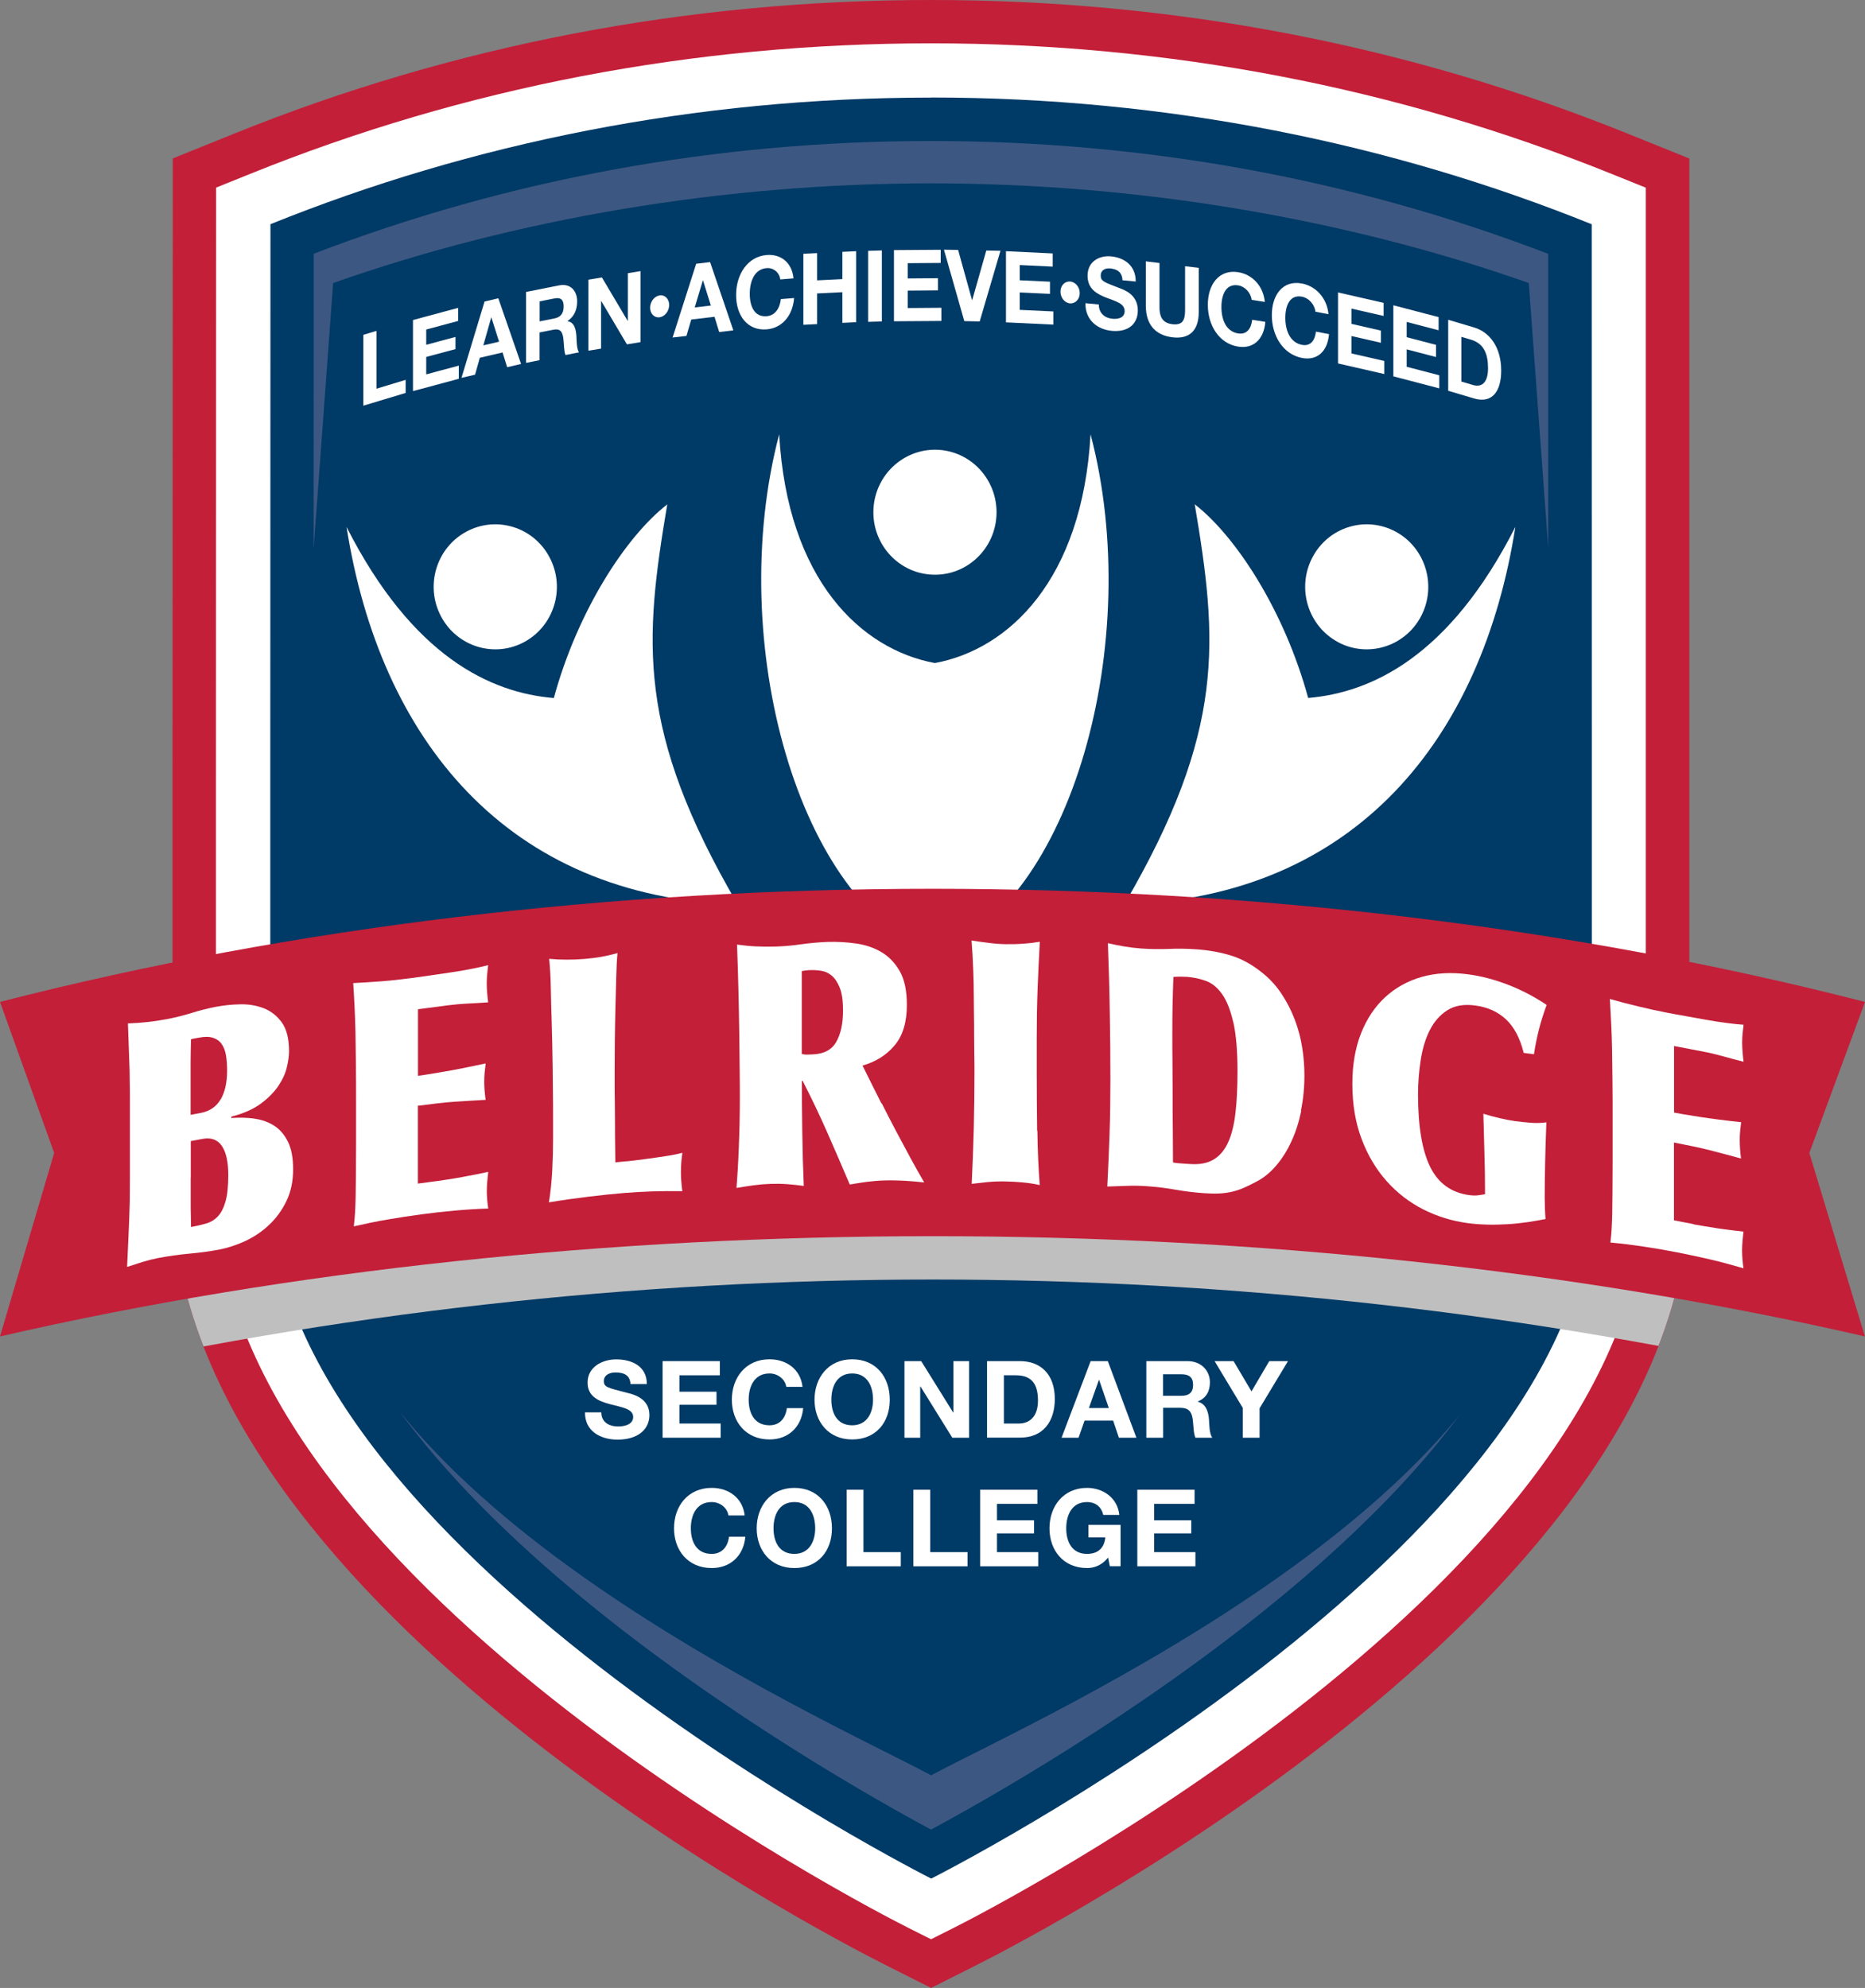 <?xml version="1.0" encoding="UTF-8"?>
<svg xmlns="http://www.w3.org/2000/svg" xmlns:xlink="http://www.w3.org/1999/xlink" viewBox="0 0 223.77 238.53">
  <rect x="0" y="0" width="223.77" height="238.53" fill="#808080" stroke="none"/>
  <defs>
    <style>
      .cls-1 {
        fill: #3c5882;
      }

      .cls-1, .cls-2, .cls-3, .cls-4, .cls-5, .cls-6, .cls-7, .cls-8 {
        stroke-width: 0px;
      }

      .cls-1, .cls-6, .cls-7, .cls-8 {
        fill-rule: evenodd;
      }

      .cls-9 {
        isolation: isolate;
      }

      .cls-10 {
        clip-path: url(#clippath-1);
      }

      .cls-2 {
        clip-rule: evenodd;
        fill: none;
      }

      .cls-3 {
        fill: #bfbfbf;
      }

      .cls-4, .cls-8 {
        fill: #c31f39;
      }

      .cls-5, .cls-6 {
        fill: #fff;
      }

      .cls-11 {
        clip-path: url(#clippath);
      }

      .cls-7 {
        fill: #003a66;
      }

      .cls-12 {
        mix-blend-mode: multiply;
      }
    </style>
    <clipPath id="clippath">
      <path class="cls-2" d="m20.7,94.34v48.43c0,7,1.61,13.83,4.37,20.39h173.25c2.76-6.57,4.37-13.39,4.37-20.39v-67.45H20.71c0,10.68,0,18.69,0,19.03Z"/>
    </clipPath>
    <clipPath id="clippath-1">
      <path class="cls-2" d="m111.71,219.53c-12.85-6.9-74.09-41.65-74.09-76.77v-48.6c0-2.94.02-50,.02-63.71,23.4-8.98,48.29-13.53,74.05-13.53s50.65,4.55,74.07,13.54v112.3c.01,35.12-61.2,69.86-74.05,76.77Z"/>
    </clipPath>
  </defs>
  <g class="cls-9">
    <g id="Layer_1" data-name="Layer 1">
      <g>
        <path class="cls-8" d="m106.45,235.88c-8.78-4.42-85.75-44.55-85.75-93.11v-48.43c0-1.05.03-75.33.03-75.33l7.33-2.96C54.42,5.4,82.56,0,111.7,0s57.28,5.4,83.66,16.06l7.33,2.96v123.75c0,48.56-76.93,88.69-85.7,93.11l-5.27,2.65-5.27-2.65Z"/>
        <path class="cls-6" d="m108.79,231.22c-3.38-1.7-82.88-42.24-82.88-88.46v-48.43c0-1.05.02-71.82.02-71.82l4.07-1.64c25.74-10.4,53.23-15.67,81.69-15.67s55.96,5.28,81.71,15.68l4.07,1.64v120.24c.01,46.22-79.46,86.76-82.84,88.46l-2.92,1.47-2.93-1.47Z"/>
        <path class="cls-7" d="m111.7,11.71c-28.31,0-55.14,5.46-79.25,15.19,0,9.71-.02,66.38-.02,67.43,0,.03,0,.07,0,.1,0,24.93,0,47.71,0,48.33,0,42.74,79.3,82.65,79.3,82.65,0,0,79.26-39.9,79.26-82.65v-48.43c0-1.07,0-57.69-.01-67.42-24.12-9.74-50.96-15.21-79.27-15.21Z"/>
        <g class="cls-11">
          <g class="cls-12">
            <path class="cls-3" d="m218.55,165.56c-69.68-16.04-143.64-16.04-213.34,0v-40.14c70.48-18.1,142.86-18.1,213.35,0v40.14Z"/>
          </g>
        </g>
        <g class="cls-10">
          <path class="cls-1" d="m185.78,144.06c0,35.12-61.21,62.06-74.06,68.96-12.85-6.9-74.09-33.84-74.09-68.96v106.11h148.15v-106.11Z"/>
          <path class="cls-1" d="m111.7,10.41c-28.31,0-55.14,5.46-79.25,15.19l5.18,40.27,2.34-31.91c21.84-7.7,46.74-11.96,71.73-11.96s49.89,4.26,71.73,11.96l2.34,31.91,5.18-40.27c-24.12-9.74-50.95-15.19-79.25-15.19Z"/>
        </g>
        <g>
          <path class="cls-5" d="m160.5,77.03c3.6,1.95,8.08.57,10-3.08,1.92-3.65.56-8.2-3.03-10.15-3.61-1.95-8.08-.58-10,3.08-1.92,3.66-.56,8.2,3.04,10.15Z"/>
          <path class="cls-5" d="m156.96,83.75c-2.86-10.49-8.67-19.4-13.61-23.24,2.75,16.34,3.75,27.11-8.46,48.02,27.82-.91,42.95-19.94,46.93-45.31-7.92,15.59-17.28,19.88-24.87,20.53Z"/>
          <path class="cls-5" d="m62.91,77.03c3.6-1.95,4.96-6.5,3.03-10.15-1.92-3.66-6.4-5.03-10-3.08-3.6,1.95-4.96,6.5-3.03,10.15,1.92,3.65,6.4,5.03,10,3.08Z"/>
          <path class="cls-5" d="m80.06,60.52c-4.94,3.83-10.75,12.75-13.61,23.24-7.58-.64-16.94-4.94-24.87-20.53,3.99,25.37,19.12,44.4,46.94,45.31-12.21-20.9-11.21-31.68-8.46-48.02Z"/>
          <path class="cls-5" d="m111.65,68.94c4.07.3,7.61-2.81,7.9-6.94.29-4.13-2.77-7.72-6.84-8.02-4.07-.29-7.61,2.82-7.9,6.95-.29,4.13,2.77,7.72,6.84,8.01Z"/>
          <path class="cls-5" d="m112.17,79.56c-8.84-1.64-17.7-9.94-18.68-27.45-6.54,24.82,2.37,56.55,18.68,62.3,16.31-5.75,25.22-37.49,18.68-62.3-.98,17.51-9.84,25.81-18.68,27.45Z"/>
        </g>
        <path class="cls-4" d="m223.76,160.36C154.07,144.32,69.71,144.32,0,160.36l6.5-22.02L0,120.22c70.49-18.1,153.28-18.1,223.77,0l-6.68,18.12,6.67,22.02Z"/>
        <g>
          <path class="cls-5" d="m30.52,134.23c.89.12,1.68.4,2.37.84.69.44,1.24,1.08,1.66,1.93.42.85.62,1.95.62,3.31,0,1.44-.27,2.71-.81,3.82-.54,1.11-1.23,2.06-2.09,2.86-.85.8-1.81,1.44-2.86,1.93-1.05.48-2.09.82-3.12,1.02-1.05.2-2.23.36-3.53.48-1.3.12-2.58.3-3.83.54-.61.12-1.23.28-1.86.47-.62.2-1.23.4-1.82.59.07-1.35.12-2.44.15-3.29.03-.85.07-1.64.1-2.37.03-.73.05-1.46.07-2.21.01-.75.02-1.68.02-2.8v-9.5c0-.68,0-1.27-.02-1.77-.01-.5-.02-1.04-.02-1.61l-.2-5.67c1.56-.05,3.09-.22,4.6-.5,1.05-.2,2.07-.45,3.06-.76.99-.31,1.98-.56,2.99-.75.85-.16,1.79-.26,2.79-.28,1.01-.03,1.95.13,2.83.46.88.34,1.61.91,2.19,1.71.58.8.87,1.96.87,3.48,0,.49-.08,1.1-.25,1.84-.16.74-.5,1.49-1,2.25-.5.76-1.21,1.48-2.1,2.15-.9.67-2.09,1.21-3.58,1.59v.16c.96-.07,1.89-.05,2.78.07Zm-4.04-2.31c.51-.89.77-2.04.77-3.45,0-.65-.04-1.26-.13-1.81-.09-.55-.26-1.01-.51-1.37-.25-.36-.6-.62-1.04-.76-.44-.15-1.01-.16-1.71-.02l-.49.09c-.07.01-.14.03-.23.04-.07.01-.14.04-.23.08,0,.35,0,.73-.02,1.12-.01.4-.02.92-.02,1.57v6.36l1.22-.23c1.07-.2,1.87-.75,2.38-1.63Zm-3.6,9.41v2.85c0,.73,0,1.33.02,1.77.01.45.02.88.02,1.28.66-.12,1.26-.26,1.81-.42.55-.16,1.02-.44,1.41-.86.39-.41.7-1.01.92-1.79.22-.78.33-1.83.33-3.16,0-1.58-.26-2.74-.77-3.5-.52-.76-1.3-1.04-2.35-.84l-1.38.26v4.41Z"/>
          <path class="cls-5" d="m52.47,141.71c.31-.04.73-.11,1.28-.19.54-.08,1.11-.18,1.71-.29.6-.11,1.18-.22,1.74-.33.56-.12,1.02-.21,1.38-.29-.04.39-.08.78-.12,1.18-.03.4-.05.79-.05,1.17,0,.35.02.71.05,1.05.03.35.07.68.12,1-1.35.04-2.69.13-4.03.25-1.34.12-2.67.27-4,.45-1.35.18-2.7.39-4.05.62-1.35.23-2.7.51-4.05.82.07-.58.12-1.13.15-1.65.03-.52.05-1.13.07-1.82.01-.69.02-1.54.03-2.53.01-.99.02-2.27.02-3.81v-4.45c0-2.15,0-3.92-.02-5.32-.01-1.4-.03-2.63-.05-3.69-.02-1.06-.06-2.03-.1-2.92-.04-.89-.1-1.89-.17-3,1.15-.06,2.3-.13,3.45-.22,1.15-.09,2.3-.22,3.45-.37.64-.09,1.38-.19,2.21-.31.83-.12,1.67-.25,2.52-.37.85-.12,1.67-.26,2.47-.42.8-.15,1.49-.31,2.09-.46-.04.39-.08.75-.12,1.1-.03.34-.05.71-.05,1.09s.02.76.05,1.14c.03.38.07.75.12,1.13-.84.06-1.67.11-2.49.15-.82.04-1.64.12-2.45.22l-3.48.46v7.99c.27-.04.66-.09,1.19-.18s1.16-.19,1.87-.31c.72-.12,1.51-.27,2.37-.44.86-.17,1.76-.36,2.69-.56-.04.39-.08.75-.12,1.1-.03.34-.05.71-.05,1.09,0,.71.06,1.43.17,2.18-.66.04-1.3.07-1.91.11-.61.04-1.23.08-1.86.12-.63.04-1.3.11-2.01.19-.71.08-1.49.18-2.35.29v9.34l2.32-.31Z"/>
          <path class="cls-5" d="m75.17,139.35c.67-.07,1.41-.16,2.22-.27.81-.11,1.63-.22,2.45-.35.82-.12,1.5-.26,2.03-.41-.04.3-.08.65-.12,1.05-.03.4-.05.84-.05,1.33,0,.38.02.75.05,1.12.03.37.07.74.12,1.11-1.4-.02-2.65-.01-3.75.03-1.1.04-2.2.1-3.28.19-1.2.1-2.58.24-4.14.43-1.56.19-3.17.41-4.84.69.2-1.21.33-2.49.4-3.83.07-1.34.1-2.59.1-3.76v-2.12c0-1.3,0-2.49-.02-3.57-.01-1.07-.02-2.08-.03-3.04-.01-.95-.03-1.87-.05-2.75-.02-.88-.04-1.8-.07-2.75-.04-1.25-.08-2.53-.1-3.85-.02-1.32-.09-2.5-.2-3.55,1.4.13,2.82.13,4.27.01.69-.06,1.35-.14,1.98-.25.63-.11,1.28-.26,1.95-.45-.07.71-.12,1.66-.15,2.85-.03,1.19-.07,2.45-.1,3.78-.03,1.34-.06,2.66-.07,3.96-.01,1.31-.02,2.44-.02,3.39v1.88c0,.38,0,1.01.02,1.9.01.88.02,1.81.02,2.79s0,1.9.02,2.77c.01.87.02,1.47.02,1.79.22-.02.67-.06,1.33-.13Z"/>
          <path class="cls-5" d="m105.79,132.38c.55,1.08,1.11,2.18,1.69,3.28.58,1.1,1.16,2.18,1.74,3.25.58,1.07,1.14,2.06,1.67,2.97-.78-.09-1.56-.15-2.34-.2-.78-.04-1.56-.06-2.34-.04-.76.02-1.47.08-2.14.16-.67.09-1.37.2-2.11.33-.89-2.1-1.79-4.17-2.69-6.22-.9-2.05-1.89-4.12-2.96-6.21h-.1c0,1.8.02,3.81.05,6.06.03,2.24.09,4.42.18,6.54-.65-.09-1.29-.16-1.94-.21-.65-.05-1.32-.06-2.01-.04-.62.02-1.28.07-1.96.16-.68.09-1.4.2-2.16.33.11-1.39.21-3.04.28-4.96.08-1.92.12-3.86.12-5.82,0-.9,0-2.02-.02-3.36-.01-1.35-.03-2.83-.05-4.46-.02-1.63-.06-3.35-.1-5.16-.04-1.81-.1-3.62-.17-5.44.78.11,1.56.19,2.32.22.77.03,1.51.04,2.22.02,1.07-.03,2.14-.12,3.19-.28,1.06-.15,2.12-.24,3.19-.28,1.11-.03,2.24.03,3.36.19,1.13.16,2.14.5,3.04,1.03.9.53,1.64,1.3,2.21,2.3.57,1,.85,2.35.85,4.03,0,2.07-.48,3.68-1.46,4.85-.97,1.17-2.26,1.98-3.86,2.44l.74,1.49c.47.94.98,1.95,1.52,3.04Zm-9.27-5.85c.1.01.21.01.32.01l.6-.02c1.38-.04,2.35-.54,2.89-1.49.55-.96.82-2.22.82-3.8,0-1.14-.13-2.04-.38-2.68-.26-.65-.57-1.13-.95-1.46-.38-.33-.8-.53-1.25-.6-.46-.07-.89-.1-1.29-.09-.18,0-.36.02-.54.04-.18.02-.36.04-.54.08v9.95c.11.03.22.04.32.05Z"/>
          <path class="cls-5" d="m124.47,135.69c.03,2.38.13,4.55.28,6.51-.62-.15-1.3-.25-2.02-.32-.72-.07-1.44-.11-2.16-.12-.71-.01-1.42.01-2.11.08s-1.32.14-1.87.21c.11-2.28.19-4.52.25-6.72.05-2.2.08-4.44.08-6.73,0-.54,0-1.22-.02-2.02-.01-.8-.02-1.62-.02-2.47s0-1.71-.02-2.51c-.01-.8-.02-1.48-.02-2.02,0-.95-.02-2.03-.07-3.22-.04-1.2-.11-2.37-.2-3.51.58.09,1.25.19,2.01.28.76.1,1.45.15,2.07.16.69.01,1.41,0,2.14-.06.74-.05,1.39-.13,1.97-.23-.11,1.96-.2,3.88-.27,5.79-.07,1.9-.1,3.83-.1,5.79v4.08c0,2.31.02,4.66.05,7.04Z"/>
          <path class="cls-5" d="m156.13,133.28c-.28,1.35-.67,2.58-1.19,3.69-.51,1.11-1.12,2.08-1.84,2.91-.71.83-1.51,1.48-2.4,1.93-.58.31-1.11.57-1.59.77-.48.2-.96.35-1.44.45-.48.1-.97.16-1.49.18-.51.02-1.08,0-1.7-.04-1.16-.08-2.3-.22-3.44-.42-1.13-.2-2.28-.34-3.44-.42-.8-.06-1.6-.07-2.39-.04-.79.03-1.58.05-2.35.08.11-2.2.2-4.3.27-6.32.07-2.02.1-4.13.1-6.34,0-2.69-.02-5.38-.07-8.08-.04-2.69-.12-5.51-.23-8.46.67.16,1.34.29,2,.4.67.11,1.34.19,2,.24,1.13.08,2.24.09,3.32.05,1.08-.05,2.19-.03,3.32.05,1.54.11,2.96.37,4.27.79,1.31.42,2.62,1.17,3.91,2.27.8.68,1.5,1.48,2.1,2.41.6.93,1.1,1.91,1.5,2.96.4,1.05.7,2.14.88,3.28.19,1.14.28,2.28.28,3.42,0,1.47-.14,2.88-.42,4.23Zm-8.16-10.62c-.33-1.46-.78-2.59-1.34-3.38-.56-.79-1.2-1.31-1.94-1.58-.73-.27-1.5-.43-2.3-.49-.49-.03-1.02-.03-1.6.01-.04,1.17-.08,2.29-.1,3.36-.02,1.07-.03,2.22-.03,3.44,0,1.06,0,2.27.02,3.61.01,1.35.02,2.73.02,4.14s0,2.75.02,4.1c.01,1.35.02,2.55.02,3.61.18.04.34.06.5.08.16.01.32.02.5.04l1.04.07c1.13.08,2.07-.09,2.8-.52.73-.42,1.32-1.1,1.75-2.02.43-.92.73-2.1.9-3.53.17-1.43.25-3.12.25-5.08,0-2.45-.17-4.4-.5-5.87Z"/>
          <path class="cls-5" d="m180.69,122.31c-.97-.91-2.2-1.46-3.68-1.66-1.35-.18-2.46,0-3.35.57-.88.56-1.59,1.36-2.11,2.39-.52,1.03-.88,2.23-1.09,3.59-.21,1.36-.32,2.73-.32,4.12,0,3.83.49,6.73,1.46,8.7.97,1.96,2.53,3.09,4.68,3.38.38.05.71.06,1,.03.29-.03.59-.08.9-.14,0-1.63-.02-3.24-.07-4.82-.04-1.58-.09-3.19-.13-4.83.66.2,1.32.38,1.96.53.64.15,1.25.27,1.82.35.62.08,1.25.15,1.91.2.65.05,1.28.03,1.87-.05-.07,1.79-.12,3.42-.15,4.89-.03,1.48-.05,2.88-.05,4.21,0,.38.01.82.03,1.31.02.49.04.89.07,1.19-.64.13-1.35.25-2.12.37-.77.11-1.57.2-2.39.25-.82.05-1.64.07-2.47.05-.83-.02-1.62-.08-2.37-.18-1.86-.25-3.62-.79-5.29-1.63-1.67-.84-3.14-1.97-4.41-3.39-1.27-1.42-2.28-3.11-3.02-5.07-.74-1.96-1.11-4.17-1.11-6.62,0-2.28.35-4.3,1.04-6.06.7-1.76,1.66-3.2,2.9-4.34,1.24-1.14,2.7-1.95,4.39-2.43,1.69-.48,3.54-.58,5.56-.31,1.59.21,3.19.63,4.81,1.26,1.61.62,3.15,1.43,4.61,2.41-.38,1.04-.68,2-.91,2.9-.23.89-.44,1.9-.61,3.02l-1.23-.16c-.44-1.77-1.15-3.11-2.12-4.02Z"/>
          <path class="cls-5" d="m203.16,146.9c.31.06.73.13,1.26.22.54.09,1.1.18,1.69.27.59.09,1.17.16,1.72.23.56.07,1.01.12,1.36.16-.04.37-.08.75-.12,1.14-.03.39-.05.77-.05,1.15,0,.35.02.71.05,1.07.03.36.07.71.12,1.04-1.34-.39-2.67-.75-3.99-1.06-1.33-.31-2.65-.59-3.96-.85-1.34-.26-2.67-.49-4.01-.69-1.34-.2-2.67-.37-4.01-.49.07-.56.12-1.09.15-1.6.03-.51.05-1.11.07-1.8.01-.69.02-1.53.03-2.52.01-.99.02-2.26.02-3.81v-4.45c0-2.15,0-3.92-.02-5.33-.01-1.4-.03-2.63-.05-3.7-.02-1.06-.05-2.05-.1-2.96-.04-.91-.1-1.92-.16-3.05,1.14.32,2.28.62,3.42.89,1.14.28,2.28.53,3.42.75.63.12,1.36.26,2.18.4.82.15,1.65.29,2.5.45.84.15,1.66.28,2.45.38.79.1,1.48.18,2.07.22-.04.37-.08.72-.12,1.06-.03.33-.05.69-.05,1.07s.02.76.05,1.15c.03.39.07.78.12,1.16-.83-.21-1.65-.43-2.46-.66-.81-.22-1.62-.42-2.43-.57l-3.45-.66v7.99c.26.05.66.12,1.18.21.53.09,1.14.19,1.86.3.71.11,1.5.22,2.35.33.85.11,1.74.21,2.66.31-.04.37-.08.72-.12,1.06s-.05.69-.05,1.07c0,.71.05,1.45.16,2.23-.66-.18-1.29-.35-1.89-.51-.6-.16-1.22-.32-1.84-.48-.62-.16-1.29-.32-1.99-.46-.7-.15-1.48-.3-2.33-.47v9.34l2.3.44Z"/>
        </g>
        <g>
          <path class="cls-5" d="m43.59,40.18l1.58-.48v6.94l3.5-1.06v1.57l-5.08,1.53v-8.52Z"/>
          <path class="cls-5" d="m49.55,38.4l5.42-1.46v1.57l-3.83,1.03v1.83l3.51-.94v1.46l-3.51.94v2.09l3.91-1.05v1.58l-5.5,1.48v-8.52Z"/>
          <path class="cls-5" d="m58.14,36.18l1.65-.39,2.73,7.88-1.67.39-.55-1.77-2.73.64-.57,2.03-1.63.38,2.77-9.17Zm-.15,5.26l1.89-.44-.92-2.91h-.02s-.95,3.35-.95,3.35Z"/>
          <path class="cls-5" d="m63.13,35.03l3.97-.79c1.32-.26,2.15.63,2.15,1.92,0,1-.35,1.82-1.16,2.37v.02c.79.08,1.02.93,1.07,1.78.03.53.02,1.54.31,1.95l-1.62.32c-.2-.5-.17-1.33-.26-1.99-.11-.87-.41-1.21-1.23-1.04l-1.62.32v3.33l-1.62.32v-8.52Zm1.62,3.53l1.77-.35c.72-.14,1.11-.58,1.11-1.44s-.39-1.1-1.11-.96l-1.77.35v2.4Z"/>
          <path class="cls-5" d="m70.6,33.56l1.62-.27,3.09,5.21h.02v-5.72l1.52-.25v8.52l-1.63.27-3.08-5.2h-.02v5.71l-1.52.25v-8.52Z"/>
          <path class="cls-5" d="m79.14,35.44c.63-.09,1.15.42,1.15,1.15s-.51,1.39-1.15,1.48c-.63.09-1.14-.43-1.14-1.15s.51-1.38,1.14-1.47Z"/>
          <path class="cls-5" d="m83.52,31.65l1.68-.2,2.79,8.19-1.7.2-.56-1.83-2.79.33-.58,1.97-1.66.19,2.83-8.85Zm-.16,5.24l1.93-.23-.94-3.02h-.02s-.97,3.24-.97,3.24Z"/>
          <path class="cls-5" d="m93.62,33.53c-.1-.84-.82-1.42-1.63-1.36-1.48.12-2.03,1.6-2.03,3.09s.56,2.81,2.03,2.68c1-.08,1.57-.92,1.7-2.05l1.59-.13c-.17,2.14-1.46,3.61-3.29,3.76-2.31.19-3.67-1.66-3.67-4.12s1.36-4.61,3.67-4.8c1.64-.14,3.03.85,3.22,2.8l-1.59.13Z"/>
          <path class="cls-5" d="m96.39,30.45l1.65-.08v3.27l3.03-.15v-3.27l1.65-.08v8.52l-1.65.08v-3.68l-3.03.15v3.68l-1.65.08v-8.52Z"/>
          <path class="cls-5" d="m104.16,30.1l1.65-.05v8.52l-1.65.05v-8.52Z"/>
          <path class="cls-5" d="m107.26,30.01l5.61-.04v1.58l-3.96.03v1.83l3.63-.03v1.46l-3.63.03v2.09l4.04-.03v1.58l-5.69.04v-8.52Z"/>
          <path class="cls-5" d="m117.56,38.57l-1.86-.04-2.44-8.57,1.7.03,1.67,6.02h.02s1.69-5.95,1.69-5.95l1.7.03-2.49,8.47Z"/>
          <path class="cls-5" d="m120.7,30.14l5.61.27v1.58l-3.96-.19v1.83l3.63.17v1.46l-3.63-.17v2.09l4.04.19v1.58l-5.69-.27v-8.52Z"/>
          <path class="cls-5" d="m128.39,33.78c.64.04,1.16.66,1.16,1.39s-.52,1.28-1.16,1.23c-.64-.05-1.15-.67-1.15-1.4s.51-1.27,1.15-1.22Z"/>
          <path class="cls-5" d="m131.84,36.52c0,1.13.78,1.65,1.65,1.73.58.05,1.45-.06,1.45-.93,0-.92-1.12-1.18-2.22-1.61-1.11-.44-2.23-1.03-2.23-2.63,0-1.74,1.45-2.44,2.79-2.32,1.56.14,2.99,1.05,2.99,3.02l-1.59-.15c-.05-1.03-.69-1.35-1.48-1.42-.52-.05-1.13.15-1.13.86,0,.66.36.77,2.23,1.49.54.21,2.22.75,2.22,2.69,0,1.56-1.08,2.63-3.11,2.45-1.65-.15-3.2-1.22-3.18-3.32l1.59.15Z"/>
          <path class="cls-5" d="m143.83,37.44c0,2.3-1.19,3.28-3.18,3.03-2-.25-3.17-1.5-3.17-3.81v-5.3l1.64.2v5.3c0,.93.21,1.88,1.53,2.04,1.17.14,1.54-.39,1.54-1.66v-5.3l1.64.2v5.3Z"/>
          <path class="cls-5" d="m150.18,35.99c-.1-.86-.81-1.62-1.62-1.75-1.46-.23-2.01,1.11-2.01,2.6s.55,2.94,2.01,3.17c1,.16,1.56-.54,1.68-1.64l1.58.25c-.17,2.1-1.44,3.26-3.26,2.97-2.29-.36-3.64-2.55-3.64-5.01s1.35-4.28,3.64-3.92c1.63.26,3,1.57,3.2,3.57l-1.58-.25Z"/>
          <path class="cls-5" d="m157.83,37.4c-.1-.87-.8-1.65-1.61-1.8-1.45-.28-2,1.04-2,2.54s.55,2.96,2,3.24c.99.19,1.55-.49,1.67-1.59l1.57.3c-.17,2.09-1.43,3.21-3.24,2.86-2.28-.44-3.62-2.67-3.62-5.13s1.34-4.24,3.62-3.8c1.62.31,2.98,1.68,3.18,3.68l-1.57-.3Z"/>
          <path class="cls-5" d="m160.54,35.09l5.47,1.25v1.57l-3.86-.88v1.83l3.54.81v1.46l-3.54-.81v2.09l3.94.9v1.57l-5.55-1.27v-8.52Z"/>
          <path class="cls-5" d="m167.18,36.63l5.43,1.42v1.58l-3.83-1v1.83l3.52.92v1.46l-3.52-.92v2.09l3.91,1.02v1.57l-5.51-1.44v-8.52Z"/>
          <path class="cls-5" d="m173.76,38.37l3.1.92c1.86.55,3.26,2.35,3.26,5.18,0,2.47-1.07,3.99-3.26,3.34l-3.1-.92v-8.52Zm1.58,7.41l1.41.42c.92.27,1.79-.14,1.79-2.02,0-1.72-.5-2.97-2.07-3.43l-1.13-.33v5.37Z"/>
        </g>
        <g>
          <path class="cls-5" d="m72.15,169.46c0,1.22.95,1.7,2.03,1.7.71,0,1.79-.21,1.79-1.14,0-.99-1.38-1.16-2.73-1.52-1.36-.36-2.74-.89-2.74-2.61,0-1.88,1.78-2.78,3.43-2.78,1.92,0,3.68.84,3.68,2.96h-1.96c-.06-1.11-.85-1.39-1.81-1.39-.64,0-1.39.27-1.39,1.04,0,.71.44.8,2.74,1.39.67.17,2.73.59,2.73,2.68,0,1.68-1.33,2.95-3.82,2.95-2.03,0-3.94-1-3.91-3.27h1.95Z"/>
          <path class="cls-5" d="m79.5,163.32h6.87v1.7h-4.85v1.97h4.45v1.57h-4.45v2.25h4.95v1.7h-6.97v-9.19Z"/>
          <path class="cls-5" d="m94.34,166.41c-.13-.91-1-1.61-2.01-1.61-1.81,0-2.5,1.54-2.5,3.15s.68,3.07,2.5,3.07c1.23,0,1.93-.85,2.08-2.06h1.96c-.21,2.29-1.79,3.76-4.04,3.76-2.84,0-4.52-2.12-4.52-4.77s1.67-4.85,4.52-4.85c2.02,0,3.72,1.18,3.96,3.31h-1.96Z"/>
          <path class="cls-5" d="m102.25,163.1c2.84,0,4.51,2.12,4.51,4.85s-1.67,4.77-4.51,4.77-4.52-2.12-4.52-4.77,1.67-4.85,4.52-4.85Zm0,7.92c1.81,0,2.5-1.54,2.5-3.07,0-1.61-.68-3.15-2.5-3.15s-2.5,1.54-2.5,3.15.68,3.07,2.5,3.07Z"/>
          <path class="cls-5" d="m108.52,163.32h2.01l3.83,6.16h.03v-6.16h1.89v9.19h-2.02l-3.82-6.15h-.03v6.15h-1.89v-9.19Z"/>
          <path class="cls-5" d="m118.43,163.32h3.96c2.38,0,4.17,1.49,4.17,4.54,0,2.66-1.36,4.64-4.17,4.64h-3.96v-9.19Zm2.02,7.49h1.8c1.17,0,2.29-.72,2.29-2.75,0-1.85-.64-3.04-2.65-3.04h-1.44v5.79Z"/>
          <path class="cls-5" d="m130.85,163.32h2.07l3.43,9.19h-2.1l-.69-2.05h-3.43l-.72,2.05h-2.04l3.49-9.19Zm-.19,5.63h2.38l-1.16-3.37h-.03l-1.2,3.37Z"/>
          <path class="cls-5" d="m137.53,163.32h4.95c1.65,0,2.69,1.15,2.69,2.54,0,1.08-.44,1.89-1.45,2.3v.03c.99.26,1.27,1.22,1.34,2.15.04.58.03,1.66.39,2.17h-2.02c-.25-.58-.22-1.47-.32-2.2-.14-.96-.51-1.39-1.53-1.39h-2.02v3.59h-2.02v-9.19Zm2.02,4.16h2.21c.9,0,1.39-.39,1.39-1.31s-.49-1.27-1.39-1.27h-2.21v2.59Z"/>
          <path class="cls-5" d="m149.11,168.93l-3.38-5.61h2.28l2.15,3.63,2.13-3.63h2.25l-3.41,5.66v3.53h-2.02v-3.58Z"/>
          <path class="cls-5" d="m87.4,181.84c-.13-.91-1-1.61-2.01-1.61-1.81,0-2.5,1.54-2.5,3.15s.68,3.07,2.5,3.07c1.23,0,1.93-.85,2.08-2.06h1.96c-.21,2.29-1.79,3.76-4.04,3.76-2.84,0-4.52-2.12-4.52-4.77s1.67-4.85,4.52-4.85c2.02,0,3.72,1.18,3.96,3.31h-1.96Z"/>
          <path class="cls-5" d="m95.31,178.53c2.84,0,4.51,2.12,4.51,4.85s-1.67,4.77-4.51,4.77-4.52-2.12-4.52-4.77,1.67-4.85,4.52-4.85Zm0,7.92c1.81,0,2.5-1.54,2.5-3.07,0-1.61-.68-3.15-2.5-3.15s-2.5,1.54-2.5,3.15.68,3.07,2.5,3.07Z"/>
          <path class="cls-5" d="m101.58,178.75h2.02v7.49h4.48v1.7h-6.5v-9.19Z"/>
          <path class="cls-5" d="m109.59,178.75h2.02v7.49h4.48v1.7h-6.5v-9.19Z"/>
          <path class="cls-5" d="m117.6,178.75h6.87v1.7h-4.85v1.97h4.45v1.57h-4.45v2.25h4.95v1.7h-6.97v-9.19Z"/>
          <path class="cls-5" d="m132.95,186.89c-.71.91-1.63,1.26-2.52,1.26-2.84,0-4.51-2.12-4.51-4.77s1.67-4.85,4.51-4.85c1.88,0,3.65,1.16,3.87,3.24h-1.93c-.23-1.02-.99-1.54-1.94-1.54-1.81,0-2.5,1.54-2.5,3.15s.68,3.07,2.5,3.07c1.31,0,2.07-.71,2.19-1.98h-2.03v-1.5h3.86v4.96h-1.29l-.21-1.04Z"/>
          <path class="cls-5" d="m136.46,178.75h6.87v1.7h-4.85v1.97h4.45v1.57h-4.45v2.25h4.95v1.7h-6.97v-9.19Z"/>
        </g>
      </g>
    </g>
  </g>
</svg>
